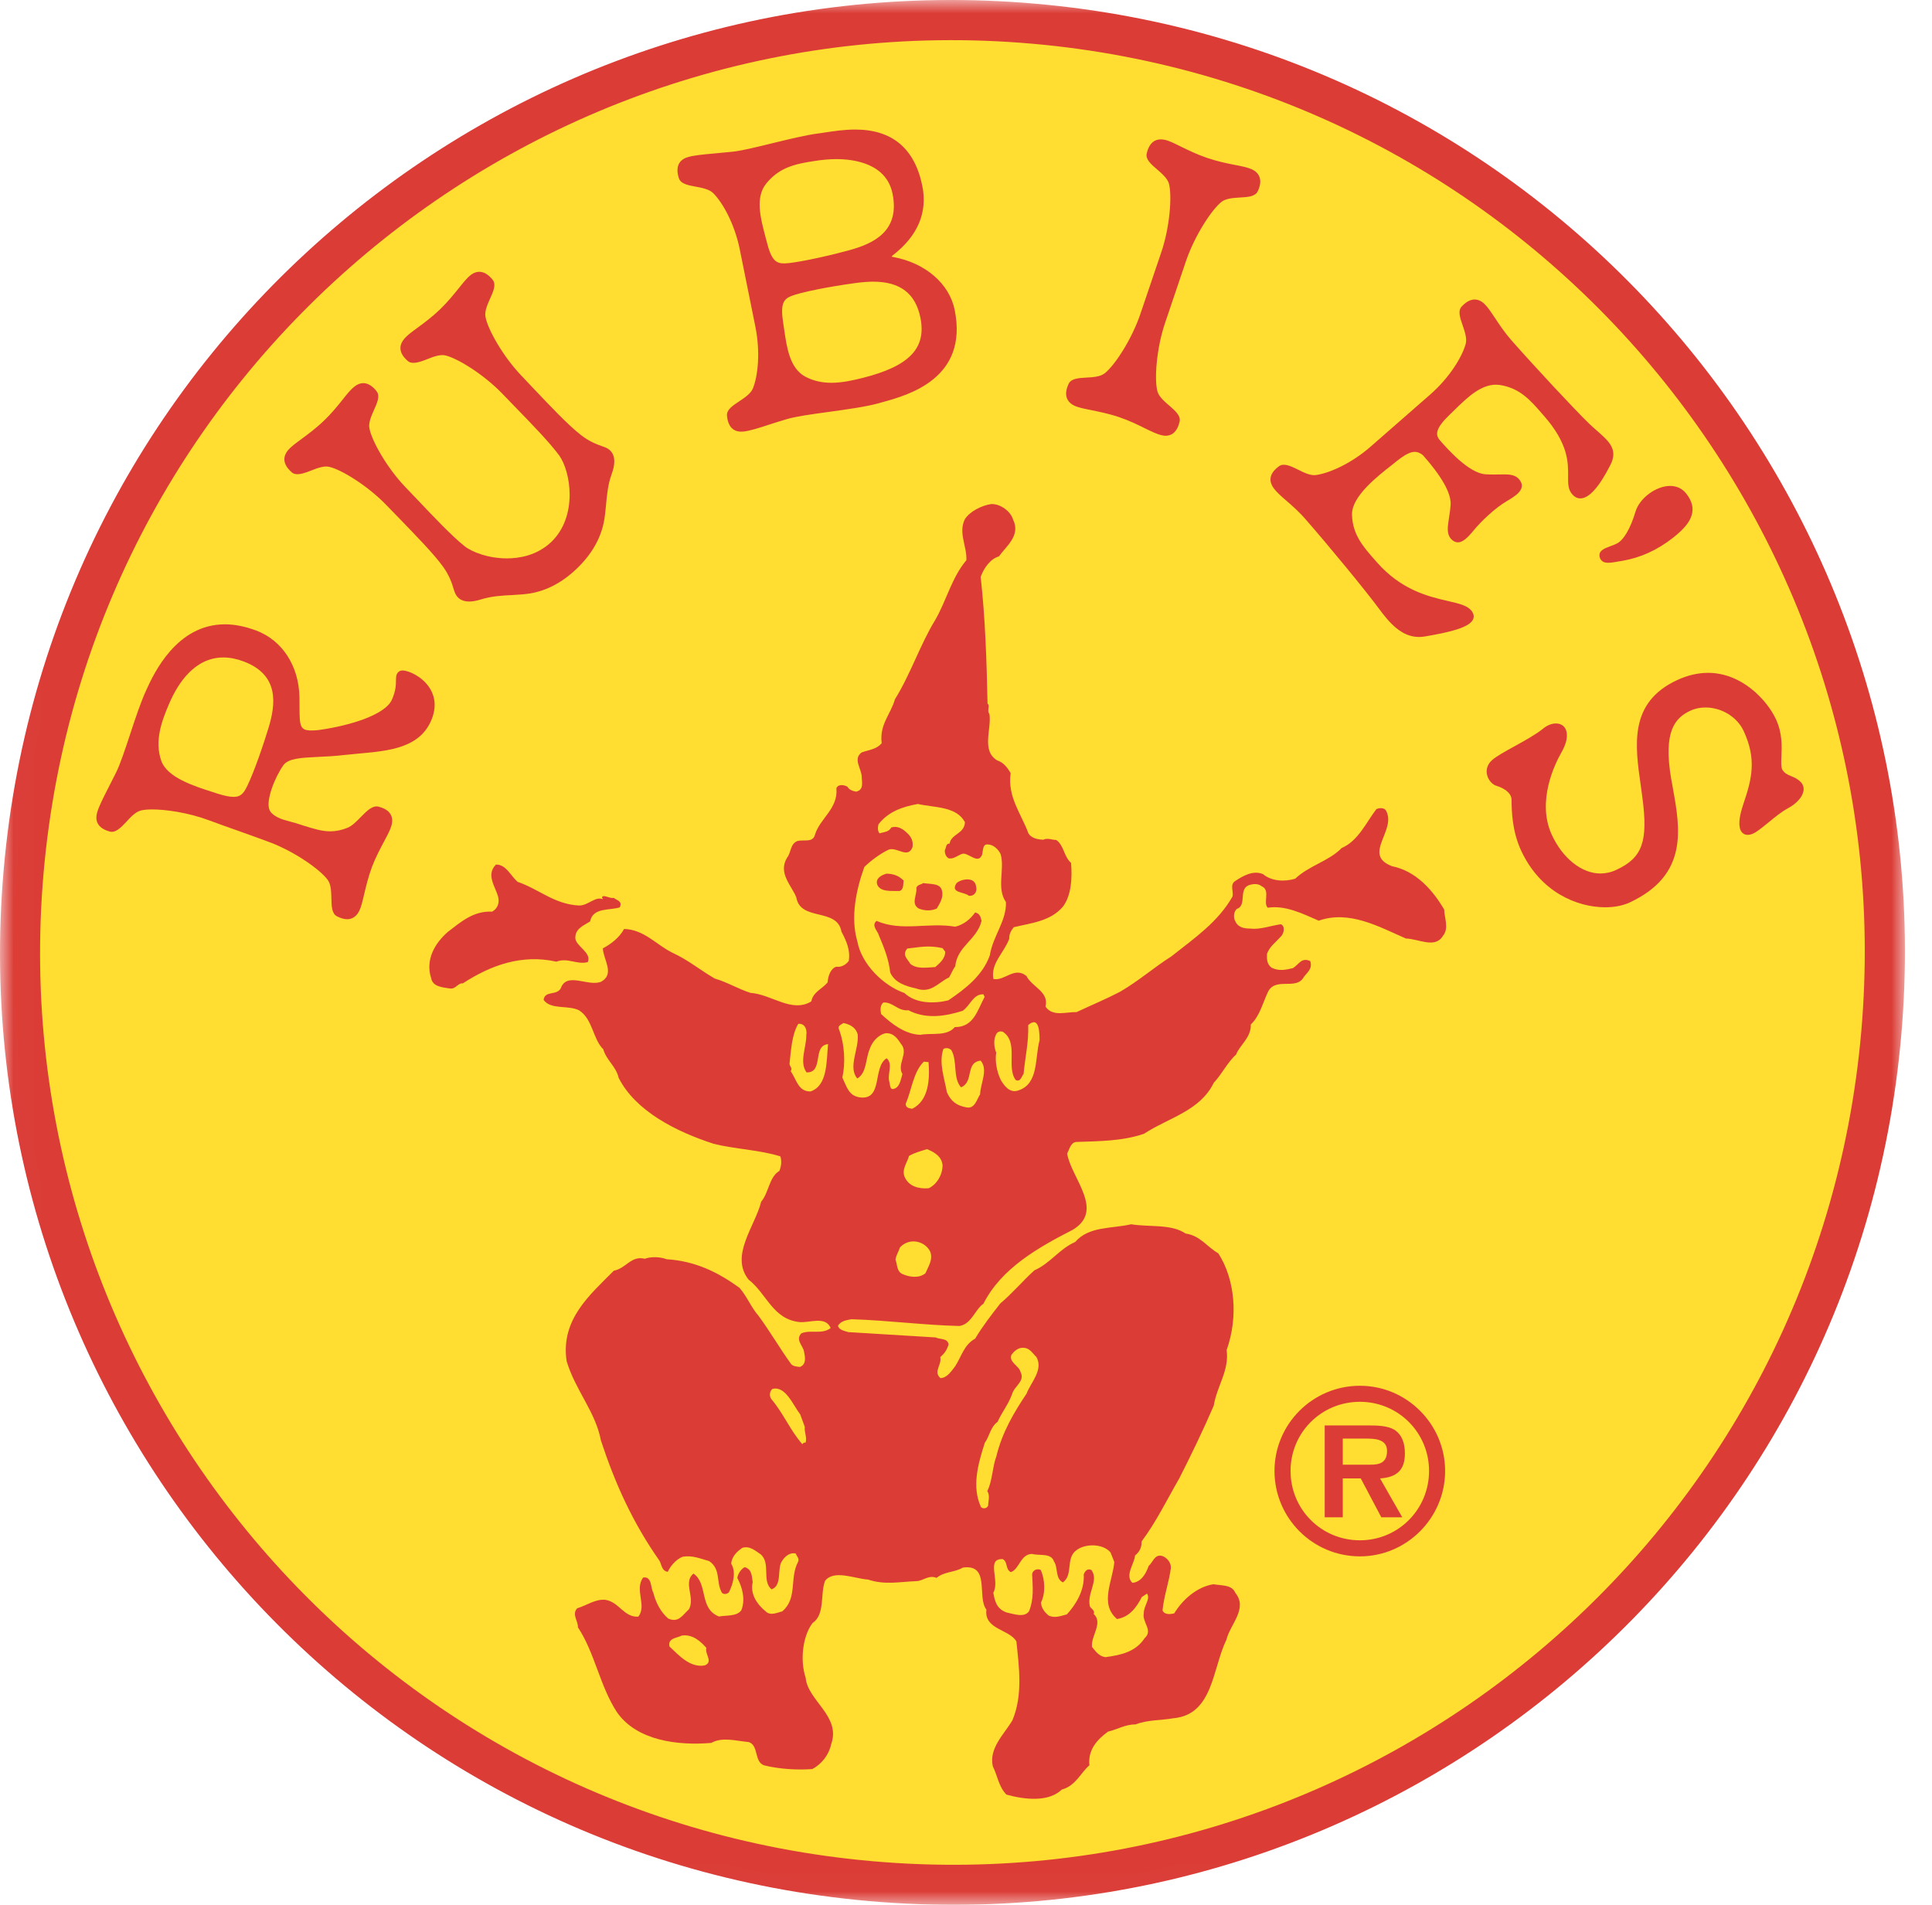 <svg xmlns="http://www.w3.org/2000/svg" xmlns:xlink="http://www.w3.org/1999/xlink" width="71" height="70" viewBox="0 0 71 70">
    <defs>
        <path id="38nnygrh2a" d="M0.018 0L70.004 0 70.004 69.983 0.018 69.983z"/>
    </defs>
    <g fill="none" fill-rule="evenodd">
        <g>
            <g>
                <g transform="translate(-135, -611) translate(135, 611)">
                    <mask id="94bt1w9fob" fill="#fff">
                        <use xlink:href="#38nnygrh2a"/>
                    </mask>
                    <path fill="#FFDD31" d="M34.999 69.52c19.068 0 34.523-15.453 34.523-34.519C69.522 15.93 54.067.482 34.999.482 15.939.482.479 15.93.479 35.002.48 54.066 15.94 69.52 35 69.52" mask="url(#94bt1w9fob)"/>
                    <path fill="#DB3C36" d="M37.921 1.605C19.48-.008 3.215 13.633 1.602 32.073-.01 50.527 13.636 66.787 32.078 68.398c18.447 1.62 34.707-12.032 36.322-30.481 1.613-18.44-12.032-34.7-30.479-36.312zM69.87 38.053c-1.685 19.257-18.668 33.5-37.92 31.81C12.694 68.183-1.55 51.207.136 31.95 1.817 12.69 18.796-1.554 38.05.136 57.31 1.818 71.556 18.798 69.87 38.053z" mask="url(#94bt1w9fob)"/>
                </g>
                <path fill="#DB3C36" d="M25.055 60.104c-.153.09-.522.08-.453.401.337.315.763.803 1.306.694.309-.136-.013-.409.05-.644-.2-.22-.491-.51-.903-.451zm14.492-3.128c-.39.292-.1.899-.486 1.174-.29-.14-.173-.553-.327-.766-.104-.327-.525-.203-.808-.28-.435.013-.458.56-.777.669-.216-.109-.097-.366-.298-.478-.632-.027-.094.785-.347 1.236.055.312.122.6.493.726.253.05.644.206.82-.047.181-.446.137-.872.114-1.35 0-.142.174-.238.315-.166.163.359.178.864.01 1.194.01.2.121.342.267.473.228.124.483.015.684-.035.317-.346.656-.869.62-1.471.041-.106.128-.233.28-.161.29.391-.177.852-.053 1.345.052.082.191.146.141.272.352.335-.114.813-.064 1.21.139.173.248.336.488.378.577-.079 1.107-.19 1.442-.693.33-.302-.095-.572-.027-.927-.003-.267.254-.52.118-.716l-.19.124c-.196.38-.446.733-.912.81-.661-.56-.151-1.412-.1-2.098l-.138-.347c-.265-.327-.926-.344-1.265-.076zm-10.14-5c-.264-.341-.537-1.057-1.017-.936-.107.072-.127.263-.045.372.466.557.671 1.117 1.14 1.66.034-.033.054-.072.116-.055.072-.18-.052-.379-.025-.582l-.168-.458zm8.1-2.439c-.145.03-.257.143-.336.248-.112.272.277.4.33.626.183.36-.226.508-.313.835-.146.389-.354.624-.527 1.003-.268.198-.295.53-.469.768-.25.783-.487 1.613-.143 2.363.074.077.217.062.265-.05 0-.145.079-.376-.032-.534.193-.382.185-.887.334-1.278.21-.88.657-1.63 1.11-2.304.151-.407.627-.872.362-1.345-.162-.151-.263-.387-.58-.332zm-4.433-3.698c-.055.17-.13.255-.166.448.072.186.04.436.257.532.243.11.607.171.845-.03.092-.225.287-.495.178-.785-.178-.39-.76-.547-1.114-.165zm.995-3.61c-.22.07-.455.127-.663.25-.065.248-.285.498-.156.783.15.332.51.436.881.404.295-.139.506-.49.508-.847-.035-.315-.275-.468-.57-.59zm-.12-3.215c-.39.389-.44 1.028-.665 1.548 0 .146.112.164.24.184.607-.303.65-1.08.6-1.715l-.176-.017zm1.01-.429c-.094-.076-.19-.089-.29-.037-.178.513.042 1.078.126 1.583.142.332.355.5.729.565.302.055.371-.292.493-.478.022-.429.304-.91.022-1.241-.575.064-.238.78-.721.98-.312-.343-.121-.973-.36-1.372zm-5.623-.96c-.24.4-.263.965-.317 1.416-.033.159.126.176.04.325.212.3.27.75.725.743.637-.206.585-1.118.647-1.739-.593.057-.144 1.053-.79 1.04-.28-.379 0-.943-.01-1.367.036-.21-.05-.441-.295-.419zm1.66-.03c-.073.054-.206.089-.174.203.22.567.253 1.268.134 1.8.158.328.228.674.646.729.86.11.456-1.11.981-1.437.25.213.01.585.102.875.025.076.012.304.166.247.215-.054.253-.346.312-.542-.215-.367.238-.763-.045-1.1-.123-.18-.262-.414-.565-.401-.282.057-.51.324-.594.587-.156.366-.102.867-.453 1.077-.355-.41.067-1.09.015-1.617-.062-.248-.275-.372-.526-.421zm6.79.076c.019.644-.105 1.118-.17 1.794-.074.084-.108.312-.29.223-.358-.486.122-1.385-.475-1.774-.094-.027-.163-.005-.22.055-.134.206-.107.502-.02.716-.054.292.022.71.168 1.003.12.203.327.503.652.381.746-.245.595-1.184.773-1.845-.003-.243 0-.92-.419-.553zM36.14 36.54c-.381-.017-.483.417-.765.607-.624.196-1.338.32-1.991-.022-.394.037-.56-.305-.92-.285-.124.097-.114.28-.084.424.38.356.882.748 1.444.763.434-.077.964.066 1.266-.283.696.008.83-.624 1.095-1.11l-.045-.094zm-2.41-6.995c-.545.097-1.082.273-1.447.748-.032.117-.032.253.04.33.146-.047.342-.043.429-.213.168-.055.322-.003.458.094.206.165.367.317.324.624-.163.433-.535.013-.854.086-.305.134-.691.422-.917.647-.3.837-.517 1.846-.255 2.74.156.835.954 1.62 1.73 1.892.418.395 1.101.395 1.612.268.61-.409 1.268-.914 1.526-1.657.116-.716.617-1.261.592-1.955-.357-.513-.035-1.204-.194-1.759-.079-.17-.262-.359-.485-.359-.178-.01-.159.218-.196.374-.138.355-.448-.022-.688-.037-.184.03-.335.216-.54.174-.122-.06-.154-.226-.14-.308.056-.081.026-.238.172-.233.064-.364.545-.354.565-.787-.317-.587-1.098-.528-1.732-.669zm3.5-10.45c.29.589-.262.983-.52 1.352-.317.091-.552.426-.671.753.168 1.513.22 3.066.252 4.66.105.063-.034.267.067.37.095.55-.311 1.353.29 1.715.23.074.372.257.493.468-.124.872.387 1.486.654 2.214.107.176.342.226.552.231.142-.077.323.01.469.01.287.195.27.597.545.844.044.538.015 1.182-.293 1.598-.458.545-1.159.607-1.813.763-.094.119-.176.253-.166.424-.19.52-.693.907-.582 1.479.424.081.768-.471 1.214-.11.203.407.837.573.7 1.123.261.391.771.19 1.14.205.55-.257 1.117-.495 1.6-.748.712-.416 1.224-.88 1.89-1.303.847-.671 1.712-1.26 2.245-2.2.04-.19-.11-.44.101-.569.27-.178.657-.411 1.023-.248.308.258.788.285 1.18.164.495-.476 1.243-.647 1.704-1.125.616-.265.912-.959 1.278-1.432.109-.047.282-.06.35.05.413.73-.893 1.622.222 2.048.872.174 1.494.867 1.92 1.596 0 .292.188.686-.05.968-.29.478-.892.102-1.357.094-.983-.428-2.076-1.052-3.205-.656-.585-.253-1.227-.577-1.873-.476-.186-.18.111-.644-.22-.787-.137-.117-.347-.09-.503-.03-.347.173-.043.738-.414.862-.112.094-.136.317-.055.453.087.21.305.273.553.268.351.047.738-.104 1.12-.159.165.07.12.327.007.446-.206.228-.416.37-.516.64-.007.195-.01.376.167.51.27.136.522.081.787.017.228-.141.308-.404.635-.26.101.32-.152.433-.273.644-.297.413-1.048-.067-1.296.525-.183.394-.29.852-.616 1.164.022.478-.419.77-.54 1.105-.31.272-.526.728-.82 1.035-.503 1.036-1.653 1.28-2.562 1.873-.783.272-1.637.272-2.484.302-.21.01-.263.278-.342.427.144.894 1.397 2.085.206 2.801-1.266.649-2.623 1.412-3.283 2.717-.31.21-.43.743-.879.818-1.276-.027-2.658-.21-3.97-.248-.196.037-.375.055-.496.235.027.157.238.196.379.238l3.21.196c.156.082.438.015.476.257-.065.206-.141.323-.305.464.06.302-.268.532.005.773.24-.003.401-.25.542-.436.236-.362.318-.783.736-1.016.26-.441.614-.897.924-1.293.431-.362.81-.813 1.249-1.214.597-.265.918-.788 1.5-1.043.51-.587 1.338-.483 2.057-.651.664.111 1.474-.02 2.001.34.54.078.778.482 1.204.73.614.954.736 2.34.305 3.552.101.763-.357 1.315-.473 2.041-.392.91-.845 1.846-1.27 2.68-.454.783-.838 1.583-1.38 2.31.002.237-.085.39-.244.52-.022.304-.386.735-.096 1.005.33-.035.498-.342.597-.62.166-.153.218-.43.483-.373.176.052.342.233.334.443-.064.51-.255 1.023-.307 1.56.065.164.275.15.431.11.3-.498.825-.969 1.437-1.07.32.057.68.012.807.316.473.58-.193 1.16-.327 1.722-.517 1.06-.485 2.752-1.942 2.886-.463.082-.948.055-1.392.226-.386 0-.664.183-1.018.267-.391.287-.743.659-.684 1.239-.31.255-.5.755-1.015.89-.478.464-1.345.375-2.034.185-.29-.3-.32-.682-.5-1.04-.149-.67.416-1.175.72-1.69.392-.926.243-1.964.147-2.898-.248-.449-1.194-.434-1.102-1.17-.36-.463.156-1.684-.865-1.545-.295.18-.696.144-.966.379-.295-.124-.5.119-.746.119-.614.024-1.152.148-1.773-.057-.5-.035-1.254-.374-1.58.047-.186.495.012 1.233-.462 1.553-.369.49-.46 1.382-.25 2.01.075.846 1.308 1.404.936 2.444-.079.374-.341.728-.695.909-.56.042-1.214 0-1.767-.136-.376-.13-.19-.724-.562-.855-.478-.044-.976-.198-1.38.03-1.238.106-2.744-.084-3.47-1.132-.627-.961-.813-2.185-1.432-3.116.013-.229-.233-.474-.027-.699.357-.107.661-.342 1.028-.312.513.074.683.649 1.216.62.33-.397-.148-.987.178-1.437.332-.062.275.4.372.544.1.387.27.714.547.959.38.178.535-.126.768-.34.236-.435-.23-.985.164-1.31.547.377.196 1.289.938 1.578.28-.05.65 0 .82-.226.16-.388.04-.852-.146-1.188.02-.169.16-.35.275-.4.268.083.255.333.29.551-.099.443.159.815.483 1.08.179.168.419.037.602-.005.572-.48.26-1.214.582-1.82.06-.127-.057-.206-.081-.303-.199-.06-.394.09-.5.26-.209.27.02.907-.392 1.053-.367-.302-.025-.94-.39-1.28-.182-.115-.398-.333-.683-.246-.188.124-.396.322-.41.587.187.295.073.736-.083 1.043-.042.054-.17.104-.257.024-.231-.393-.025-.869-.474-1.168-.331-.09-.601-.218-.968-.159-.238.089-.45.337-.55.555-.23-.032-.23-.295-.31-.416-.99-1.412-1.627-2.837-2.147-4.412-.196-1.053-.939-1.843-1.261-2.92-.223-1.534.864-2.435 1.736-3.318.451-.084.64-.567 1.137-.438.228-.084.56-.077.806.017 1.064.065 1.904.491 2.675 1.05.285.328.428.721.7 1.029.39.527.806 1.23 1.18 1.749.07.108.215.116.34.13.252-.093.19-.376.15-.574-.04-.21-.324-.428-.096-.661.341-.146.768.054 1.077-.196-.19-.453-.773-.183-1.142-.218-.988-.104-1.199-1.033-1.877-1.563-.692-.882.24-1.954.465-2.861.285-.34.29-.907.67-1.132.071-.19.09-.35.036-.533-.762-.24-1.704-.272-2.454-.463-1.373-.446-2.869-1.196-3.49-2.425-.097-.424-.444-.634-.566-1.05-.38-.367-.386-1.105-.881-1.425-.4-.21-1.036-.012-1.31-.386.041-.354.47-.149.629-.424.222-.634 1.027-.04 1.493-.25.503-.287.07-.812.055-1.221.307-.163.609-.399.78-.713.745.02 1.189.591 1.788.879.595.277.986.62 1.546.944.444.126.862.383 1.31.525.776.054 1.517.75 2.235.315.074-.362.413-.461.602-.704.015-.238.111-.503.317-.572.175.027.344-.062.458-.21.067-.387-.084-.736-.268-1.078-.153-.892-1.508-.367-1.659-1.259-.16-.423-.686-.887-.34-1.459.149-.18.11-.488.365-.607.22-.074.58.072.658-.228.177-.609.863-.963.79-1.718.073-.164.278-.122.402-.06.067.119.191.161.32.186.294-.062.215-.337.21-.528.005-.307-.339-.666-.005-.912.258-.096.548-.111.738-.341-.086-.696.325-1.046.488-1.616.57-.913.932-2.023 1.477-2.908.411-.708.614-1.573 1.147-2.2.027-.505-.303-1-.057-1.505.176-.283.609-.506.976-.56.337-.005.708.265.797.572z" transform="translate(-135, -611) translate(135, 611)"/>
                <path fill="#DB3C36" d="M35.87 32.576c.055.183-.061.367-.267.342-.161-.151-.701-.09-.448-.466.185-.163.678-.238.715.124M33.207 32.358c-.02.144.008.344-.158.386-.272-.012-.703.05-.813-.242-.071-.233.171-.347.342-.397.285.008.461.09.63.253M34.617 32.732c.067.245-.087.476-.19.654-.191.092-.444.092-.665 0-.3-.178-.049-.503-.086-.768.067-.126.16-.096.25-.166.265.047.629-.007.691.28M19.021 32.407c.788.266 1.35.83 2.272.87.322-.005.592-.347.854-.233.003-.032-.015-.047-.025-.067.05-.124.268.05.434.02.139.102.322.124.22.347-.374.121-.988-.005-1.09.518-.262.163-.564.275-.542.634.045.292.61.52.456.86-.399.106-.738-.177-1.15-.016-1.273-.282-2.405.124-3.443.798-.178-.022-.253.213-.463.189-.3-.045-.64-.068-.699-.38-.222-.686.142-1.293.62-1.707.46-.349.93-.775 1.622-.738.196-.111.282-.32.216-.56-.102-.366-.451-.794-.077-1.17.37-.009.53.4.795.635M34.64 34.843c-.52-.115-.826-.038-1.299.015-.21.245.03.401.11.56.25.21.628.133.92.12.15-.135.365-.3.365-.564l-.097-.131zm1.431-1.001c-.169.699-.892.921-.966 1.667-.08.104-.144.27-.228.411-.381.166-.656.612-1.221.401-.374-.081-.778-.21-.941-.584-.052-.486-.229-.922-.417-1.365-.032-.149-.295-.36-.084-.53.922.403 1.91.042 2.891.213.317-.08.552-.273.73-.523.174.037.204.166.236.31zM50.337 53.825c.379.007.636-.082.636-.508 0-.451-.483-.451-.81-.451h-.817v.959h.99zm1.196 1.934h-.77l-.756-1.43h-.661v1.43h-.664v-3.376h1.637c.288 0 .664.008.92.156.302.196.39.523.39.877 0 .622-.316.875-.913.914l.817 1.43zm.984-1.704c0-1.41-1.133-2.541-2.54-2.541-1.419 0-2.55 1.132-2.55 2.541 0 1.414 1.131 2.549 2.55 2.549 1.407 0 2.54-1.135 2.54-2.549zm-5.68 0c0-1.72 1.401-3.13 3.14-3.13 1.72 0 3.13 1.41 3.13 3.13 0 1.727-1.41 3.139-3.13 3.139-1.739 0-3.14-1.412-3.14-3.139zM22.21 16.428l-.055-.02c-.209-.074-.494-.174-.815-.429-.454-.351-1.13-1.067-1.727-1.696-.154-.167-.307-.325-.45-.476-.68-.709-1.242-1.71-1.323-2.167-.038-.201.074-.449.17-.667.12-.265.233-.515.095-.691-.258-.322-.546-.381-.818-.166-.129.102-.262.27-.429.478-.183.225-.408.508-.695.783-.288.275-.575.488-.808.659-.218.158-.389.285-.495.41-.161.187-.266.484.13.823.15.127.414.048.694-.064.233-.094.488-.188.674-.146.453.101 1.432.708 2.108 1.414.136.142.283.29.429.444.614.631 1.31 1.347 1.655 1.82.42.578.7 2.225-.29 3.179-.523.497-1.175.604-1.63.604-.684 0-1.286-.233-1.556-.448-.458-.362-1.144-1.085-1.751-1.727l-.426-.446c-.679-.708-1.241-1.707-1.323-2.167-.037-.201.074-.449.17-.667.12-.267.231-.515.095-.688-.255-.327-.543-.384-.815-.169-.131.1-.265.265-.433.478-.181.226-.407.508-.694.78-.285.276-.577.488-.81.662-.216.159-.39.285-.496.409-.158.188-.262.48.137.824.146.127.41.048.69-.064.234-.092.489-.188.675-.143.453.099 1.431.703 2.11 1.411.146.152.302.313.466.479.6.621 1.283 1.32 1.615 1.783.24.335.33.624.393.837l.018.055c.08.255.262.386.55.386.124 0 .27-.027.436-.079.389-.121.78-.141 1.16-.16.22-.013.43-.026.62-.055.623-.1 1.207-.407 1.737-.917.533-.51.865-1.083.991-1.7.037-.19.06-.398.08-.619.034-.376.069-.765.208-1.15.114-.316.129-.559.042-.737-.06-.122-.164-.21-.31-.26M46 6.22c-.15-.067-.357-.11-.623-.161-.284-.055-.639-.127-1.015-.256-.374-.126-.699-.287-.959-.413-.242-.12-.433-.216-.592-.25-.054-.013-.104-.018-.153-.018-.181 0-.416.087-.515.515-.053.216.155.397.376.585.18.156.386.334.44.53.117.448.033 1.596-.284 2.524l-.77 2.272c-.315.926-.944 1.89-1.31 2.172-.164.127-.434.144-.674.156-.29.018-.56.032-.652.235-.094.204-.114.377-.062.518.047.122.141.218.285.283.151.07.362.109.626.163.286.06.637.127 1.011.255.374.127.699.285.956.414.245.119.44.213.595.248.057.012.107.022.156.022.18 0 .416-.092.513-.518.052-.215-.156-.396-.372-.584-.183-.156-.389-.335-.443-.533-.12-.448-.032-1.595.285-2.522l.768-2.271c.317-.926.943-1.89 1.312-2.175.164-.121.432-.139.672-.153.29-.016.562-.033.654-.236.094-.203.114-.379.059-.52-.044-.122-.14-.216-.285-.282M9.86 26.772c-.292.961-.666 1.95-.849 2.254-.114.189-.23.258-.428.258-.144 0-.337-.04-.588-.119l-.2-.065c-.657-.21-1.652-.525-1.868-1.141-.258-.731.017-1.47.292-2.106.332-.773.949-1.692 1.992-1.692.235 0 .486.05.743.146 1.323.498 1.18 1.58.907 2.465zm4.93-2.133c-.047 0-.082.01-.109.028-.124.074-.126.193-.129.33 0 .16-.002.375-.146.708-.247.572-1.565.958-2.618 1.112-.139.022-.25.027-.344.027-.419 0-.437-.164-.437-.864-.002-.11-.002-.23-.002-.36-.022-1.15-.632-2.088-1.585-2.447-.401-.151-.79-.23-1.154-.23-1.777 0-2.614 1.81-2.886 2.407-.2.431-.402 1.036-.595 1.623-.183.555-.357 1.082-.51 1.397-.102.208-.203.401-.293.58-.2.393-.356.698-.416.924-.064.237-.032.55.476.686.2.054.399-.144.597-.355.161-.178.347-.376.545-.423.099-.023.243-.037.408-.037.479 0 1.316.109 2.106.406.302.114.689.25 1.08.389.404.143.813.292 1.14.413.919.347 1.858 1.009 2.128 1.385.121.166.126.439.133.679.005.287.013.562.21.659.14.07.259.104.37.104.134 0 .317-.055.441-.302.074-.147.121-.355.183-.617.067-.282.149-.634.287-1.006.142-.369.313-.686.449-.941.126-.24.228-.426.27-.587.05-.181.025-.33-.07-.453-.084-.105-.215-.181-.406-.23-.21-.058-.426.145-.641.368-.164.168-.332.342-.516.414-.218.084-.416.124-.622.124-.309 0-.596-.092-.965-.206-.186-.062-.402-.129-.642-.19-.312-.08-.55-.226-.62-.382-.155-.347.201-1.222.506-1.65.18-.252.634-.275 1.264-.307.296-.012.634-.03 1.01-.074.169-.017.342-.035.515-.05 1.115-.101 2.262-.206 2.673-1.286.203-.537.052-.928-.111-1.161-.268-.39-.746-.605-.974-.605zM29.078 10.879c.335-.136 1.35-.34 2.361-.478.243-.032.456-.05.651-.05.986 0 1.553.431 1.734 1.32.228 1.123-.403 1.784-2.113 2.215-.369.092-.765.181-1.154.181h-.003c-.366 0-.683-.077-.968-.23-.565-.31-.674-1.07-.77-1.742l-.035-.235c-.107-.691.01-.867.297-.981zm2.118-1.68c-.966.263-2.004.471-2.36.481h-.023c-.295 0-.466-.117-.634-.788-.017-.074-.037-.15-.06-.228-.173-.658-.366-1.404.03-1.907.478-.6 1.063-.733 1.781-.84.275-.044.548-.07.803-.07.676 0 1.845.17 2.068 1.272.28 1.385-.71 1.838-1.605 2.08zm1.63.246c-.037-.005-.057-.015-.06-.013.003-.01.015-.03.053-.057.911-.71 1.273-1.568 1.075-2.544-.278-1.375-1.107-2.07-2.463-2.07-.41 0-.795.06-1.104.106-.095.015-.181.03-.258.037-.47.062-1.09.216-1.687.36-.572.14-1.11.274-1.457.311-.233.025-.448.045-.648.062-.437.04-.783.07-1.006.14-.154.046-.26.13-.32.242-.07.136-.072.312-.004.525.064.213.334.263.618.315.233.044.501.094.647.24.344.344.78 1.115.974 2.063l.572 2.834c.193.949.094 1.83-.09 2.281-.079.189-.304.34-.505.474-.24.158-.47.31-.446.53.045.483.31.582.523.582.025 0 .05 0 .077-.003.233-.024.56-.128.978-.265.191-.06.4-.129.622-.193.33-.099.92-.18 1.543-.265.667-.092 1.358-.188 1.821-.315l.129-.037c.953-.26 3.188-.867 2.673-3.4-.196-.964-1.083-1.725-2.257-1.94zM55.923 17.894c.017-.094-.018-.19-.102-.287-.141-.161-.35-.174-.567-.174-.052 0-.107 0-.164.003-.148.002-.317.005-.505-.007-.614-.043-1.41-.952-1.67-1.25-.173-.2-.173-.428.367-.948.057-.052.111-.106.169-.163.485-.476 1.037-1.016 1.672-.92.728.112 1.122.563 1.535 1.041l.08.09c.899 1.027.892 1.711.889 2.211-.002.278-.005.496.151.674.09.102.188.151.3.151.317 0 .686-.41 1.102-1.226.292-.57-.047-.867-.476-1.246-.096-.084-.203-.176-.31-.28-.547-.532-2.016-2.11-2.86-3.069-.248-.285-.434-.567-.597-.812-.151-.226-.27-.407-.39-.518-.252-.238-.547-.206-.826.096-.157.161-.065.42.03.694.078.228.165.483.113.681-.128.47-.582 1.231-1.31 1.868l-2.175 1.902c-.73.64-1.543.989-2.026 1.053-.203.025-.436-.092-.662-.205-.265-.134-.52-.24-.681-.124-.428.304-.35.607-.206.807.095.134.255.278.46.456.227.196.48.416.724.701.838.956 2.208 2.623 2.666 3.245.399.543.844 1.07 1.496 1.07.072 0 .146-.007.22-.02.83-.143 1.655-.314 1.774-.649.023-.072.03-.185-.087-.317-.153-.173-.44-.242-.84-.334-.727-.168-1.72-.401-2.625-1.434l-.072-.082c-.421-.478-.82-.929-.835-1.667-.01-.662.92-1.392 1.477-1.826l.14-.114c.494-.394.722-.448.987-.24.265.3 1.06 1.209 1.02 1.82-.012.194-.04.357-.062.503-.05.33-.084.568.072.749.082.091.166.133.258.133.18 0 .357-.168.597-.46.235-.288.765-.805 1.209-1.06.356-.206.512-.352.54-.516M58.791 20.483c.057.198.248.198.31.198.116 0 .267-.027.475-.065l.05-.007c.674-.119 1.28-.394 1.86-.85.38-.3.597-.554.677-.81.086-.27.022-.535-.196-.812-.144-.183-.35-.28-.592-.28-.515 0-1.122.449-1.271.944-.188.634-.446 1.065-.7 1.181-.078.037-.155.065-.229.092-.22.082-.453.17-.384.409" transform="translate(-135, -611) translate(135, 611)"/>
                <g fill="#DB3C36">
                    <path d="M11.636 4.241c-.106-.114-.235-.17-.35-.217-.133-.055-.247-.105-.328-.238-.05-.09-.043-.27-.035-.483.017-.36.042-.852-.203-1.378C10.403 1.242 9.479.226 8.228.226c-.372 0-.756.09-1.137.267-1.774.823-1.55 2.383-1.333 3.892.02.141.04.283.057.424.215 1.617 0 2.214-.954 2.655-.193.092-.394.136-.59.136-.683 0-1.384-.554-1.783-1.417-.575-1.24.124-2.635.352-3.034.28-.493.206-.763.139-.882-.139-.24-.506-.243-.808.005-.252.208-.651.429-1.035.642-.352.193-.686.376-.852.525-.161.146-.226.342-.176.54.047.196.198.362.364.406.183.052.532.22.535.508v.05c.007.356.015 1.092.354 1.82.711 1.53 2.061 2.078 3.089 2.078.34 0 .649-.062.894-.175 2.17-1.009 1.86-2.713 1.588-4.216-.017-.112-.04-.22-.06-.333-.302-1.768.16-2.244.704-2.499.166-.08.354-.119.555-.119.602 0 1.167.35 1.407.867.48 1.038.3 1.761-.01 2.673-.173.508-.196.855-.07 1.028.103.146.303.154.528.01.169-.112.337-.253.5-.384.214-.176.437-.36.677-.49.324-.176.535-.414.572-.64.02-.12-.015-.232-.099-.322" transform="translate(-135, -611) translate(135, 611) translate(54.542, 24.5)"/>
                </g>
            </g>
        </g>
    </g>
</svg>

